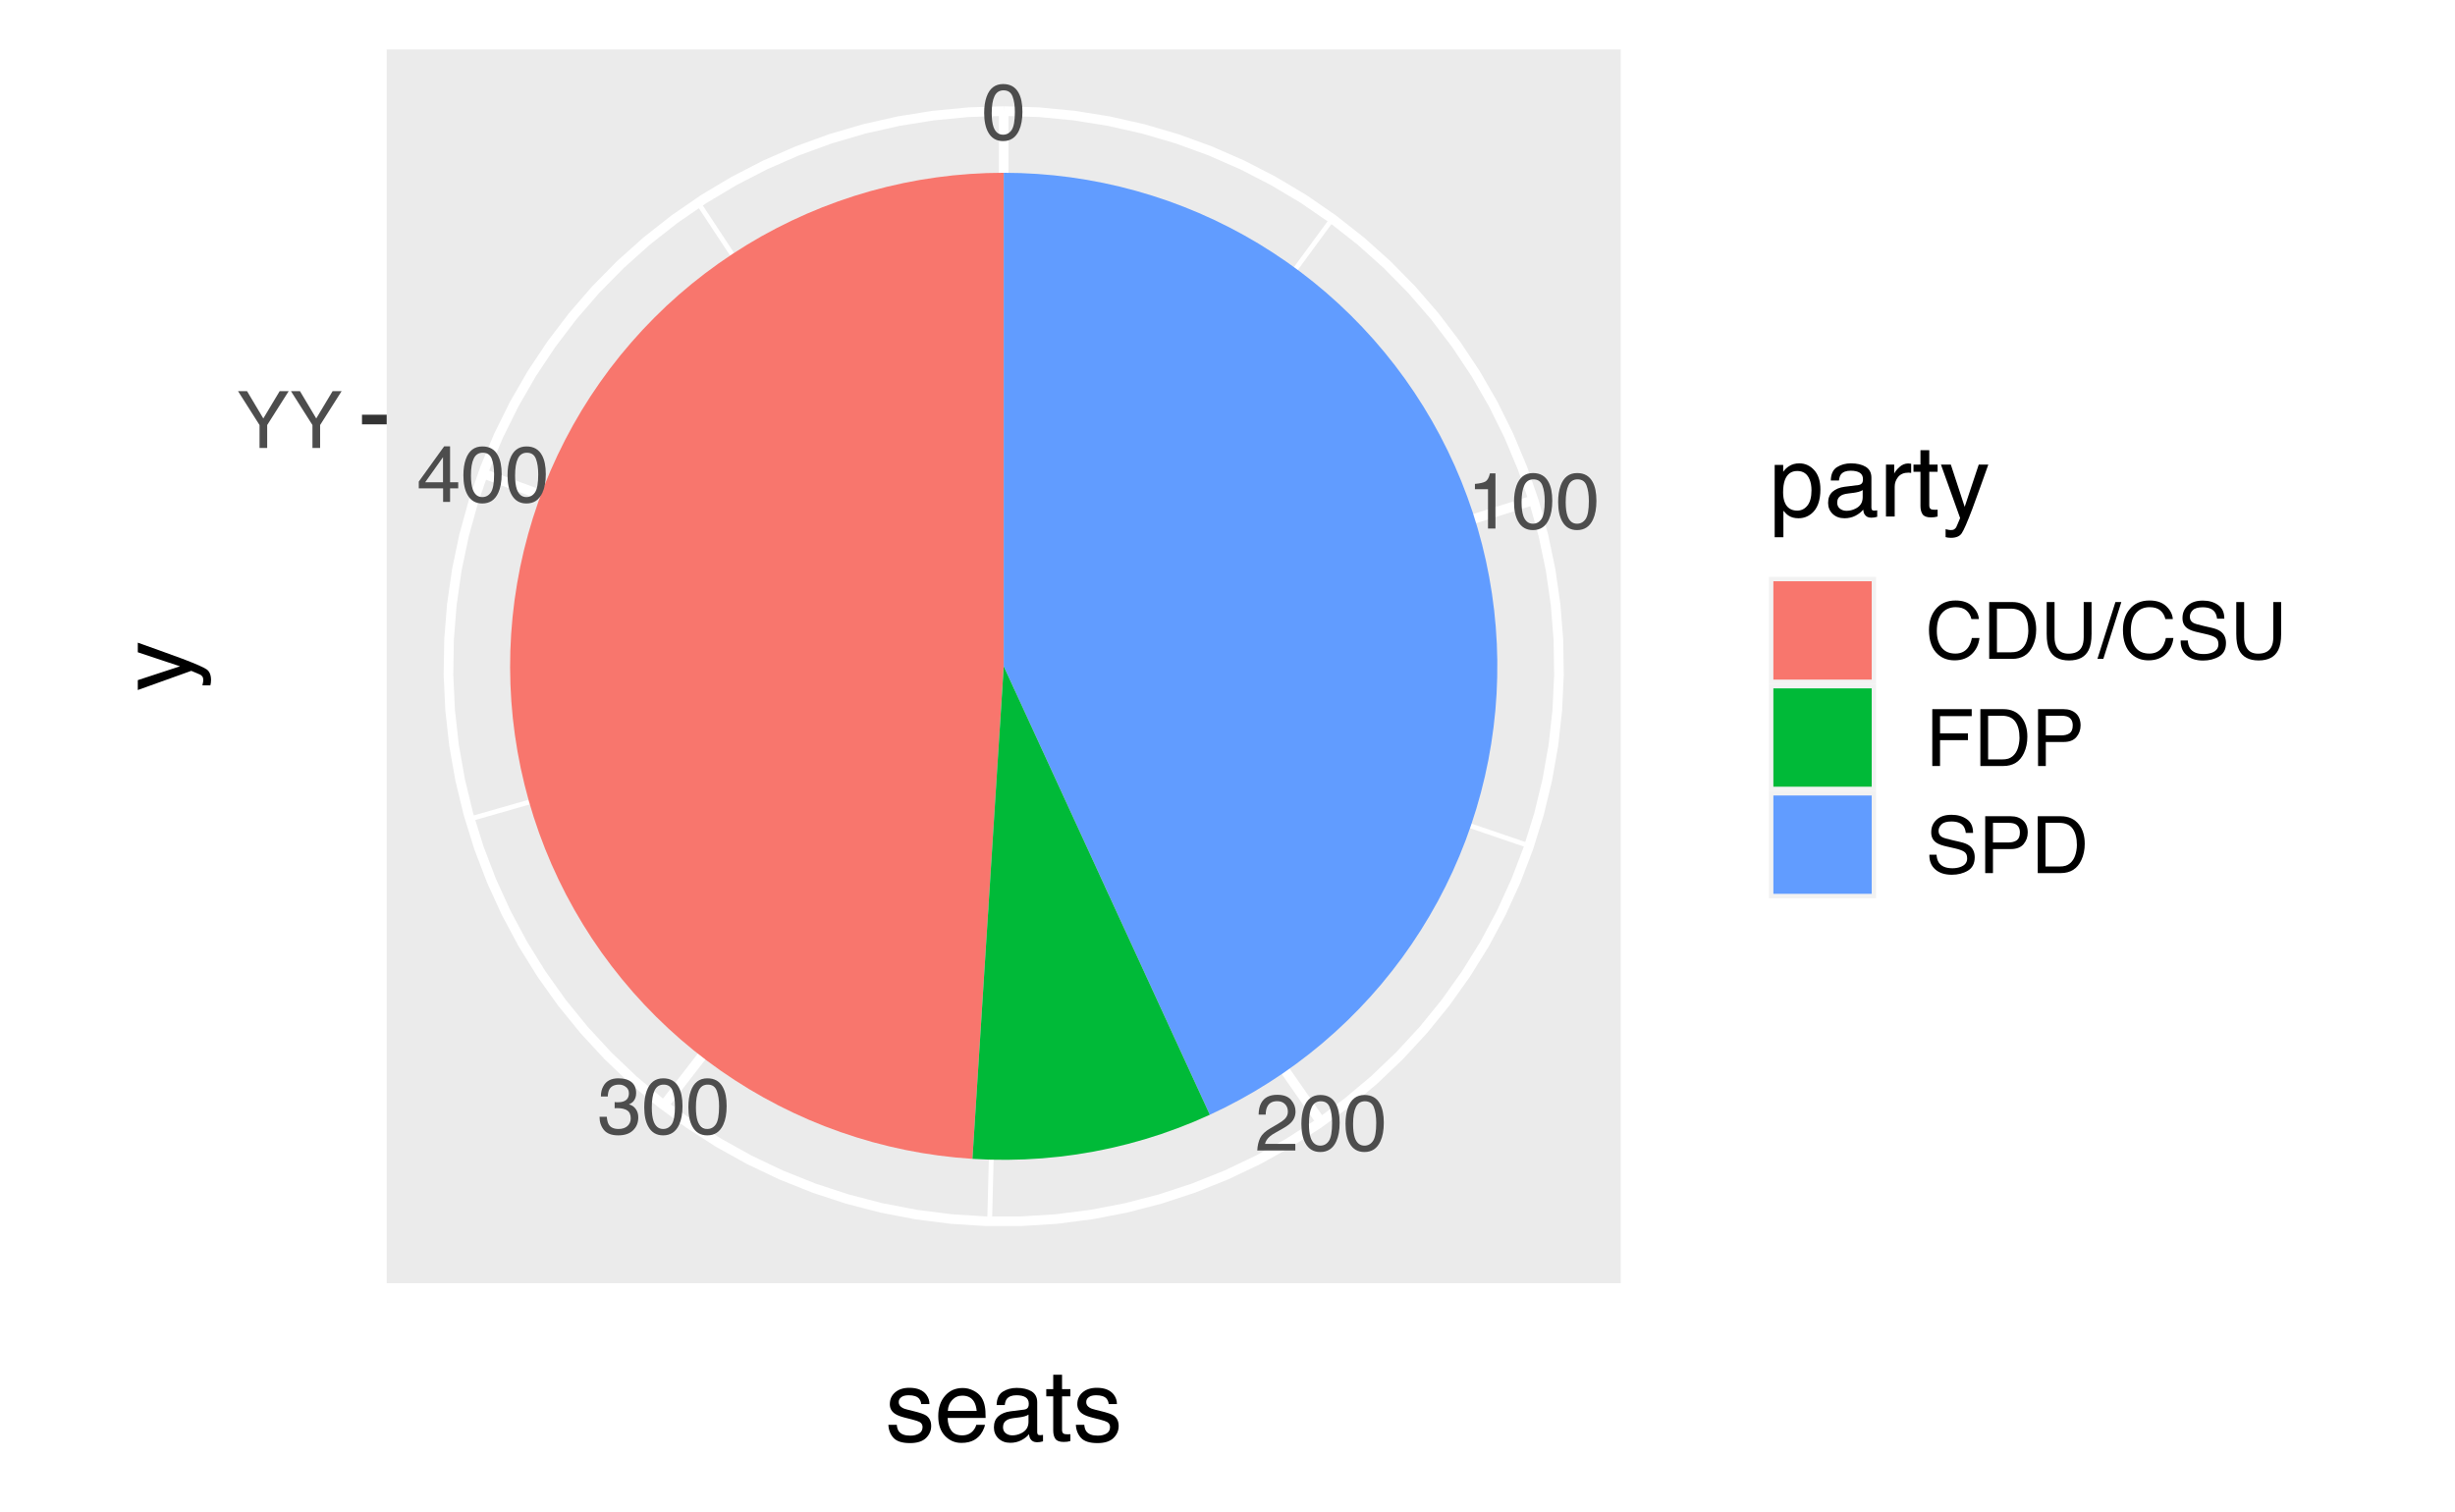<?xml version="1.0" encoding="UTF-8"?>
<svg xmlns="http://www.w3.org/2000/svg" xmlns:xlink="http://www.w3.org/1999/xlink" width="396pt" height="244pt" viewBox="0 0 396 244" version="1.1">
<defs>
<g>
<symbol overflow="visible" id="glyph0-0">
<path style="stroke:none;" d="M 0.406 0 L 0.406 -9.172 L 7.703 -9.172 L 7.703 0 Z M 6.547 -1.156 L 6.547 -8.031 L 1.562 -8.031 L 1.562 -1.156 Z M 6.547 -1.156 "/>
</symbol>
<symbol overflow="visible" id="glyph0-1">
<path style="stroke:none;" d="M 3.469 -8.953 C 4.625 -8.953 5.457 -8.473 5.969 -7.516 C 6.375 -6.773 6.578 -5.766 6.578 -4.484 C 6.578 -3.266 6.395 -2.258 6.031 -1.469 C 5.508 -0.32 4.648 0.25 3.453 0.25 C 2.379 0.25 1.582 -0.219 1.062 -1.156 C 0.625 -1.938 0.406 -2.984 0.406 -4.297 C 0.406 -5.305 0.535 -6.176 0.797 -6.906 C 1.285 -8.27 2.176 -8.953 3.469 -8.953 Z M 3.453 -0.781 C 4.035 -0.781 4.5 -1.035 4.844 -1.547 C 5.188 -2.066 5.359 -3.031 5.359 -4.438 C 5.359 -5.457 5.234 -6.297 4.984 -6.953 C 4.734 -7.609 4.25 -7.938 3.531 -7.938 C 2.863 -7.938 2.379 -7.625 2.078 -7 C 1.773 -6.375 1.625 -5.457 1.625 -4.25 C 1.625 -3.332 1.719 -2.598 1.906 -2.047 C 2.207 -1.203 2.723 -0.781 3.453 -0.781 Z M 3.453 -0.781 "/>
</symbol>
<symbol overflow="visible" id="glyph0-2">
<path style="stroke:none;" d="M 1.219 -6.344 L 1.219 -7.203 C 2.031 -7.273 2.598 -7.406 2.922 -7.594 C 3.242 -7.781 3.484 -8.219 3.641 -8.906 L 4.531 -8.906 L 4.531 0 L 3.328 0 L 3.328 -6.344 Z M 1.219 -6.344 "/>
</symbol>
<symbol overflow="visible" id="glyph0-3">
<path style="stroke:none;" d="M 0.406 0 C 0.445 -0.77 0.602 -1.441 0.875 -2.016 C 1.156 -2.586 1.695 -3.102 2.5 -3.562 L 3.703 -4.266 C 4.234 -4.578 4.609 -4.844 4.828 -5.062 C 5.172 -5.406 5.344 -5.801 5.344 -6.25 C 5.344 -6.77 5.188 -7.18 4.875 -7.484 C 4.562 -7.797 4.145 -7.953 3.625 -7.953 C 2.852 -7.953 2.32 -7.66 2.031 -7.078 C 1.863 -6.766 1.773 -6.332 1.766 -5.781 L 0.625 -5.781 C 0.633 -6.551 0.773 -7.18 1.047 -7.672 C 1.535 -8.547 2.395 -8.984 3.625 -8.984 C 4.656 -8.984 5.406 -8.703 5.875 -8.141 C 6.344 -7.586 6.578 -6.973 6.578 -6.297 C 6.578 -5.578 6.328 -4.969 5.828 -4.469 C 5.535 -4.164 5.016 -3.805 4.266 -3.391 L 3.406 -2.906 C 3 -2.688 2.676 -2.473 2.438 -2.266 C 2.02 -1.898 1.758 -1.5 1.656 -1.062 L 6.547 -1.062 L 6.547 0 Z M 0.406 0 "/>
</symbol>
<symbol overflow="visible" id="glyph0-4">
<path style="stroke:none;" d="M 3.328 0.25 C 2.266 0.25 1.492 -0.039 1.016 -0.625 C 0.547 -1.207 0.312 -1.914 0.312 -2.75 L 1.484 -2.75 C 1.535 -2.164 1.645 -1.742 1.812 -1.484 C 2.102 -1.016 2.629 -0.781 3.391 -0.781 C 3.984 -0.781 4.457 -0.938 4.812 -1.25 C 5.164 -1.57 5.344 -1.984 5.344 -2.484 C 5.344 -3.098 5.156 -3.523 4.781 -3.766 C 4.406 -4.016 3.883 -4.141 3.219 -4.141 C 3.133 -4.141 3.055 -4.141 2.984 -4.141 C 2.91 -4.141 2.832 -4.133 2.75 -4.125 L 2.75 -5.125 C 2.863 -5.113 2.957 -5.102 3.031 -5.094 C 3.113 -5.094 3.203 -5.094 3.297 -5.094 C 3.723 -5.094 4.07 -5.16 4.344 -5.297 C 4.812 -5.523 5.047 -5.941 5.047 -6.547 C 5.047 -6.984 4.883 -7.32 4.562 -7.562 C 4.25 -7.812 3.883 -7.938 3.469 -7.938 C 2.719 -7.938 2.195 -7.688 1.906 -7.188 C 1.75 -6.906 1.66 -6.516 1.641 -6.016 L 0.531 -6.016 C 0.531 -6.68 0.664 -7.242 0.938 -7.703 C 1.395 -8.535 2.195 -8.953 3.344 -8.953 C 4.258 -8.953 4.969 -8.75 5.469 -8.344 C 5.969 -7.938 6.219 -7.348 6.219 -6.578 C 6.219 -6.035 6.07 -5.594 5.781 -5.25 C 5.594 -5.039 5.352 -4.875 5.062 -4.75 C 5.531 -4.625 5.895 -4.375 6.156 -4 C 6.426 -3.633 6.562 -3.188 6.562 -2.656 C 6.562 -1.801 6.281 -1.102 5.719 -0.562 C 5.156 -0.02 4.359 0.25 3.328 0.25 Z M 3.328 0.25 "/>
</symbol>
<symbol overflow="visible" id="glyph0-5">
<path style="stroke:none;" d="M 4.234 -3.172 L 4.234 -7.219 L 1.359 -3.172 Z M 4.25 0 L 4.25 -2.188 L 0.328 -2.188 L 0.328 -3.281 L 4.422 -8.969 L 5.375 -8.969 L 5.375 -3.172 L 6.688 -3.172 L 6.688 -2.188 L 5.375 -2.188 L 5.375 0 Z M 4.25 0 "/>
</symbol>
<symbol overflow="visible" id="glyph0-6">
<path style="stroke:none;" d="M 0.266 -9.172 L 1.719 -9.172 L 4.344 -4.766 L 6.984 -9.172 L 8.438 -9.172 L 4.969 -3.703 L 4.969 0 L 3.734 0 L 3.734 -3.703 Z M 4.375 -9.172 Z M 4.375 -9.172 "/>
</symbol>
<symbol overflow="visible" id="glyph0-7">
<path style="stroke:none;" d="M 4.844 -9.422 C 6 -9.422 6.898 -9.113 7.547 -8.5 C 8.191 -7.895 8.547 -7.203 8.609 -6.422 L 7.406 -6.422 C 7.27 -7.016 6.992 -7.484 6.578 -7.828 C 6.172 -8.172 5.598 -8.344 4.859 -8.344 C 3.953 -8.344 3.219 -8.023 2.656 -7.391 C 2.102 -6.754 1.828 -5.781 1.828 -4.469 C 1.828 -3.395 2.078 -2.523 2.578 -1.859 C 3.086 -1.191 3.836 -0.859 4.828 -0.859 C 5.742 -0.859 6.441 -1.207 6.922 -1.906 C 7.172 -2.281 7.359 -2.77 7.484 -3.375 L 8.703 -3.375 C 8.598 -2.406 8.238 -1.594 7.625 -0.938 C 6.895 -0.156 5.914 0.234 4.688 0.234 C 3.613 0.234 2.719 -0.086 2 -0.734 C 1.039 -1.586 0.562 -2.906 0.562 -4.688 C 0.562 -6.039 0.922 -7.148 1.641 -8.016 C 2.41 -8.953 3.477 -9.422 4.844 -9.422 Z M 4.594 -9.422 Z M 4.594 -9.422 "/>
</symbol>
<symbol overflow="visible" id="glyph0-8">
<path style="stroke:none;" d="M 4.5 -1.062 C 4.914 -1.062 5.258 -1.102 5.531 -1.188 C 6.02 -1.352 6.414 -1.664 6.719 -2.125 C 6.969 -2.5 7.145 -2.977 7.25 -3.562 C 7.312 -3.906 7.344 -4.223 7.344 -4.516 C 7.344 -5.648 7.117 -6.531 6.672 -7.156 C 6.223 -7.789 5.492 -8.109 4.484 -8.109 L 2.281 -8.109 L 2.281 -1.062 Z M 1.031 -9.172 L 4.75 -9.172 C 6.008 -9.172 6.988 -8.723 7.688 -7.828 C 8.301 -7.023 8.609 -5.992 8.609 -4.734 C 8.609 -3.754 8.426 -2.875 8.062 -2.094 C 7.414 -0.695 6.305 0 4.734 0 L 1.031 0 Z M 1.031 -9.172 "/>
</symbol>
<symbol overflow="visible" id="glyph0-9">
<path style="stroke:none;" d="M 2.328 -9.172 L 2.328 -3.5 C 2.328 -2.832 2.453 -2.281 2.703 -1.844 C 3.066 -1.176 3.691 -0.844 4.578 -0.844 C 5.629 -0.844 6.344 -1.203 6.719 -1.922 C 6.926 -2.316 7.031 -2.844 7.031 -3.5 L 7.031 -9.172 L 8.297 -9.172 L 8.297 -4.031 C 8.297 -2.895 8.141 -2.023 7.828 -1.422 C 7.273 -0.305 6.223 0.25 4.672 0.25 C 3.117 0.25 2.066 -0.305 1.516 -1.422 C 1.211 -2.023 1.062 -2.895 1.062 -4.031 L 1.062 -9.172 Z M 4.688 -9.172 Z M 4.688 -9.172 "/>
</symbol>
<symbol overflow="visible" id="glyph0-10">
<path style="stroke:none;" d="M 2.906 -9.172 L 3.859 -9.172 L 0.953 0 L 0 0 Z M 2.906 -9.172 "/>
</symbol>
<symbol overflow="visible" id="glyph0-11">
<path style="stroke:none;" d="M 1.781 -2.969 C 1.812 -2.445 1.938 -2.02 2.156 -1.688 C 2.57 -1.082 3.301 -0.781 4.344 -0.781 C 4.801 -0.781 5.223 -0.848 5.609 -0.984 C 6.348 -1.242 6.719 -1.707 6.719 -2.375 C 6.719 -2.875 6.562 -3.227 6.25 -3.438 C 5.938 -3.645 5.441 -3.828 4.766 -3.984 L 3.531 -4.266 C 2.719 -4.441 2.141 -4.645 1.797 -4.875 C 1.211 -5.25 0.922 -5.816 0.922 -6.578 C 0.922 -7.41 1.207 -8.086 1.781 -8.609 C 2.352 -9.141 3.16 -9.406 4.203 -9.406 C 5.172 -9.406 5.988 -9.172 6.656 -8.703 C 7.332 -8.242 7.672 -7.504 7.672 -6.484 L 6.5 -6.484 C 6.438 -6.973 6.301 -7.348 6.094 -7.609 C 5.719 -8.086 5.078 -8.328 4.172 -8.328 C 3.43 -8.328 2.898 -8.172 2.578 -7.859 C 2.266 -7.555 2.109 -7.203 2.109 -6.797 C 2.109 -6.348 2.297 -6.02 2.672 -5.812 C 2.91 -5.676 3.469 -5.508 4.344 -5.312 L 5.625 -5.016 C 6.238 -4.879 6.719 -4.688 7.062 -4.438 C 7.645 -4.008 7.938 -3.383 7.938 -2.562 C 7.938 -1.551 7.566 -0.828 6.828 -0.391 C 6.086 0.047 5.227 0.266 4.25 0.266 C 3.102 0.266 2.207 -0.023 1.562 -0.609 C 0.914 -1.18 0.602 -1.969 0.625 -2.969 Z M 4.297 -9.422 Z M 4.297 -9.422 "/>
</symbol>
<symbol overflow="visible" id="glyph0-12">
<path style="stroke:none;" d="M 1.094 -9.172 L 7.453 -9.172 L 7.453 -8.047 L 2.344 -8.047 L 2.344 -5.266 L 6.844 -5.266 L 6.844 -4.172 L 2.344 -4.172 L 2.344 0 L 1.094 0 Z M 1.094 -9.172 "/>
</symbol>
<symbol overflow="visible" id="glyph0-13">
<path style="stroke:none;" d="M 1.094 -9.172 L 5.219 -9.172 C 6.039 -9.172 6.703 -8.941 7.203 -8.484 C 7.703 -8.023 7.953 -7.379 7.953 -6.547 C 7.953 -5.828 7.727 -5.203 7.281 -4.672 C 6.832 -4.141 6.145 -3.875 5.219 -3.875 L 2.344 -3.875 L 2.344 0 L 1.094 0 Z M 6.688 -6.547 C 6.688 -7.211 6.438 -7.672 5.938 -7.922 C 5.664 -8.047 5.289 -8.109 4.812 -8.109 L 2.344 -8.109 L 2.344 -4.938 L 4.812 -4.938 C 5.375 -4.938 5.828 -5.051 6.172 -5.281 C 6.516 -5.52 6.688 -5.941 6.688 -6.547 Z M 6.688 -6.547 "/>
</symbol>
<symbol overflow="visible" id="glyph1-0">
<path style="stroke:none;" d="M 0.516 0 L 0.516 -11.484 L 9.625 -11.484 L 9.625 0 Z M 8.188 -1.438 L 8.188 -10.047 L 1.953 -10.047 L 1.953 -1.438 Z M 8.188 -1.438 "/>
</symbol>
<symbol overflow="visible" id="glyph1-1">
<path style="stroke:none;" d="M 1.875 -2.625 C 1.914 -2.156 2.031 -1.797 2.219 -1.547 C 2.57 -1.098 3.188 -0.875 4.062 -0.875 C 4.582 -0.875 5.039 -0.984 5.438 -1.203 C 5.832 -1.43 6.031 -1.785 6.031 -2.266 C 6.031 -2.617 5.875 -2.891 5.562 -3.078 C 5.352 -3.191 4.953 -3.328 4.359 -3.484 L 3.234 -3.766 C 2.523 -3.941 2 -4.141 1.656 -4.359 C 1.051 -4.734 0.75 -5.258 0.75 -5.938 C 0.75 -6.727 1.035 -7.367 1.609 -7.859 C 2.18 -8.348 2.945 -8.594 3.906 -8.594 C 5.164 -8.594 6.078 -8.223 6.641 -7.484 C 6.984 -7.016 7.148 -6.508 7.141 -5.969 L 5.812 -5.969 C 5.789 -6.281 5.68 -6.566 5.484 -6.828 C 5.16 -7.203 4.598 -7.391 3.797 -7.391 C 3.266 -7.391 2.863 -7.285 2.594 -7.078 C 2.32 -6.879 2.188 -6.613 2.188 -6.281 C 2.188 -5.914 2.363 -5.625 2.719 -5.406 C 2.926 -5.27 3.234 -5.156 3.641 -5.062 L 4.578 -4.828 C 5.586 -4.586 6.266 -4.352 6.609 -4.125 C 7.148 -3.758 7.422 -3.191 7.422 -2.422 C 7.422 -1.68 7.141 -1.035 6.578 -0.484 C 6.016 0.055 5.156 0.328 4 0.328 C 2.75 0.328 1.863 0.047 1.344 -0.516 C 0.832 -1.086 0.555 -1.789 0.516 -2.625 Z M 3.953 -8.578 Z M 3.953 -8.578 "/>
</symbol>
<symbol overflow="visible" id="glyph1-2">
<path style="stroke:none;" d="M 4.516 -8.562 C 5.109 -8.562 5.68 -8.422 6.234 -8.141 C 6.797 -7.859 7.223 -7.5 7.516 -7.062 C 7.797 -6.633 7.984 -6.141 8.078 -5.578 C 8.16 -5.191 8.203 -4.578 8.203 -3.734 L 2.078 -3.734 C 2.098 -2.891 2.297 -2.207 2.672 -1.688 C 3.047 -1.176 3.629 -0.922 4.422 -0.922 C 5.148 -0.922 5.734 -1.164 6.172 -1.656 C 6.422 -1.938 6.598 -2.258 6.703 -2.625 L 8.094 -2.625 C 8.051 -2.32 7.926 -1.977 7.719 -1.594 C 7.52 -1.219 7.289 -0.91 7.031 -0.672 C 6.602 -0.254 6.078 0.023 5.453 0.172 C 5.109 0.254 4.723 0.297 4.297 0.297 C 3.254 0.297 2.367 -0.082 1.641 -0.844 C 0.922 -1.602 0.562 -2.664 0.562 -4.031 C 0.562 -5.375 0.926 -6.461 1.656 -7.297 C 2.383 -8.141 3.336 -8.562 4.516 -8.562 Z M 6.766 -4.859 C 6.703 -5.461 6.566 -5.945 6.359 -6.312 C 5.973 -6.988 5.332 -7.328 4.438 -7.328 C 3.789 -7.328 3.25 -7.094 2.812 -6.625 C 2.375 -6.164 2.141 -5.578 2.109 -4.859 Z M 4.391 -8.578 Z M 4.391 -8.578 "/>
</symbol>
<symbol overflow="visible" id="glyph1-3">
<path style="stroke:none;" d="M 2.109 -2.234 C 2.109 -1.828 2.254 -1.504 2.547 -1.266 C 2.848 -1.035 3.203 -0.922 3.609 -0.922 C 4.109 -0.922 4.586 -1.035 5.047 -1.266 C 5.828 -1.641 6.219 -2.258 6.219 -3.125 L 6.219 -4.266 C 6.051 -4.148 5.832 -4.055 5.562 -3.984 C 5.289 -3.91 5.023 -3.859 4.766 -3.828 L 3.906 -3.719 C 3.395 -3.656 3.016 -3.551 2.766 -3.406 C 2.328 -3.156 2.109 -2.766 2.109 -2.234 Z M 5.516 -5.078 C 5.836 -5.117 6.055 -5.254 6.172 -5.484 C 6.234 -5.609 6.266 -5.785 6.266 -6.016 C 6.266 -6.492 6.094 -6.844 5.75 -7.062 C 5.406 -7.281 4.914 -7.391 4.281 -7.391 C 3.551 -7.391 3.031 -7.191 2.719 -6.797 C 2.551 -6.578 2.441 -6.25 2.391 -5.812 L 1.078 -5.812 C 1.098 -6.844 1.43 -7.562 2.078 -7.969 C 2.723 -8.375 3.469 -8.578 4.312 -8.578 C 5.301 -8.578 6.102 -8.391 6.719 -8.016 C 7.32 -7.641 7.625 -7.055 7.625 -6.266 L 7.625 -1.438 C 7.625 -1.289 7.656 -1.172 7.719 -1.078 C 7.781 -0.992 7.906 -0.953 8.094 -0.953 C 8.156 -0.953 8.223 -0.957 8.297 -0.969 C 8.379 -0.977 8.469 -0.988 8.562 -1 L 8.562 0.047 C 8.344 0.109 8.176 0.145 8.062 0.156 C 7.945 0.176 7.789 0.188 7.594 0.188 C 7.102 0.188 6.75 0.008 6.531 -0.344 C 6.414 -0.52 6.336 -0.773 6.297 -1.109 C 6.004 -0.734 5.586 -0.406 5.047 -0.125 C 4.516 0.145 3.926 0.281 3.281 0.281 C 2.508 0.281 1.875 0.047 1.375 -0.422 C 0.883 -0.898 0.641 -1.492 0.641 -2.203 C 0.641 -2.973 0.879 -3.57 1.359 -4 C 1.848 -4.426 2.488 -4.691 3.281 -4.797 Z M 4.359 -8.578 Z M 4.359 -8.578 "/>
</symbol>
<symbol overflow="visible" id="glyph1-4">
<path style="stroke:none;" d="M 1.312 -10.703 L 2.734 -10.703 L 2.734 -8.375 L 4.078 -8.375 L 4.078 -7.219 L 2.734 -7.219 L 2.734 -1.766 C 2.734 -1.473 2.832 -1.273 3.031 -1.172 C 3.145 -1.117 3.328 -1.094 3.578 -1.094 C 3.648 -1.094 3.723 -1.094 3.797 -1.094 C 3.879 -1.094 3.973 -1.098 4.078 -1.109 L 4.078 0 C 3.91 0.051 3.738 0.086 3.562 0.109 C 3.395 0.129 3.207 0.141 3 0.141 C 2.344 0.141 1.895 -0.023 1.656 -0.359 C 1.426 -0.703 1.312 -1.145 1.312 -1.688 L 1.312 -7.219 L 0.188 -7.219 L 0.188 -8.375 L 1.312 -8.375 Z M 1.312 -10.703 "/>
</symbol>
<symbol overflow="visible" id="glyph1-5">
<path style="stroke:none;" d="M 4.562 -0.953 C 5.219 -0.953 5.766 -1.223 6.203 -1.766 C 6.641 -2.316 6.859 -3.141 6.859 -4.234 C 6.859 -4.898 6.758 -5.473 6.562 -5.953 C 6.195 -6.879 5.531 -7.344 4.562 -7.344 C 3.594 -7.344 2.926 -6.852 2.562 -5.875 C 2.375 -5.352 2.281 -4.691 2.281 -3.891 C 2.281 -3.242 2.375 -2.695 2.562 -2.25 C 2.926 -1.383 3.594 -0.953 4.562 -0.953 Z M 0.922 -8.328 L 2.297 -8.328 L 2.297 -7.219 C 2.578 -7.602 2.883 -7.898 3.219 -8.109 C 3.688 -8.422 4.242 -8.578 4.891 -8.578 C 5.836 -8.578 6.641 -8.211 7.297 -7.484 C 7.961 -6.754 8.297 -5.719 8.297 -4.375 C 8.297 -2.551 7.816 -1.25 6.859 -0.469 C 6.254 0.031 5.551 0.281 4.75 0.281 C 4.125 0.281 3.598 0.141 3.172 -0.141 C 2.922 -0.297 2.641 -0.562 2.328 -0.938 L 2.328 3.344 L 0.922 3.344 Z M 0.922 -8.328 "/>
</symbol>
<symbol overflow="visible" id="glyph1-6">
<path style="stroke:none;" d="M 1.078 -8.375 L 2.406 -8.375 L 2.406 -6.922 C 2.52 -7.203 2.789 -7.547 3.219 -7.953 C 3.645 -8.359 4.133 -8.562 4.688 -8.562 C 4.719 -8.562 4.766 -8.555 4.828 -8.547 C 4.891 -8.547 4.992 -8.535 5.141 -8.516 L 5.141 -7.031 C 5.055 -7.051 4.977 -7.062 4.906 -7.062 C 4.844 -7.07 4.77 -7.078 4.688 -7.078 C 3.977 -7.078 3.43 -6.848 3.047 -6.391 C 2.672 -5.93 2.484 -5.406 2.484 -4.812 L 2.484 0 L 1.078 0 Z M 1.078 -8.375 "/>
</symbol>
<symbol overflow="visible" id="glyph1-7">
<path style="stroke:none;" d="M 6.266 -8.375 L 7.812 -8.375 C 7.613 -7.832 7.176 -6.609 6.5 -4.703 C 5.988 -3.266 5.562 -2.094 5.219 -1.188 C 4.406 0.957 3.832 2.266 3.5 2.734 C 3.164 3.203 2.594 3.438 1.781 3.438 C 1.582 3.438 1.426 3.426 1.312 3.406 C 1.207 3.395 1.078 3.367 0.922 3.328 L 0.922 2.047 C 1.172 2.109 1.348 2.145 1.453 2.156 C 1.566 2.176 1.664 2.188 1.75 2.188 C 2.008 2.188 2.195 2.145 2.312 2.062 C 2.438 1.977 2.539 1.875 2.625 1.75 C 2.656 1.707 2.75 1.492 2.906 1.109 C 3.07 0.723 3.191 0.438 3.266 0.25 L 0.172 -8.375 L 1.766 -8.375 L 4 -1.562 Z M 4 -8.578 Z M 4 -8.578 "/>
</symbol>
<symbol overflow="visible" id="glyph2-0">
<path style="stroke:none;" d="M 0 -0.516 L -11.484 -0.516 L -11.484 -9.625 L 0 -9.625 Z M -1.438 -8.188 L -10.047 -8.188 L -10.047 -1.953 L -1.438 -1.953 Z M -1.438 -8.188 "/>
</symbol>
<symbol overflow="visible" id="glyph2-1">
<path style="stroke:none;" d="M -8.375 -6.266 L -8.375 -7.812 C -7.832 -7.613 -6.609 -7.176 -4.703 -6.5 C -3.266 -5.988 -2.094 -5.562 -1.188 -5.219 C 0.957 -4.406 2.266 -3.832 2.734 -3.5 C 3.203 -3.164 3.438 -2.594 3.438 -1.781 C 3.438 -1.582 3.426 -1.426 3.406 -1.312 C 3.395 -1.207 3.367 -1.078 3.328 -0.922 L 2.047 -0.922 C 2.109 -1.172 2.145 -1.348 2.156 -1.453 C 2.176 -1.566 2.188 -1.664 2.188 -1.75 C 2.188 -2.008 2.145 -2.195 2.062 -2.312 C 1.977 -2.438 1.875 -2.539 1.75 -2.625 C 1.707 -2.656 1.492 -2.75 1.109 -2.906 C 0.723 -3.07 0.438 -3.191 0.25 -3.266 L -8.375 -0.172 L -8.375 -1.766 L -1.562 -4 Z M -8.578 -4 Z M -8.578 -4 "/>
</symbol>
</g>
<clipPath id="clip1">
  <path d="M 11.156 0 L 384.844 0 L 384.844 244 L 11.156 244 Z M 11.156 0 "/>
</clipPath>
<clipPath id="clip2">
  <path d="M 62.375 7.969 L 261.43 7.969 L 261.43 207.023 L 62.375 207.023 Z M 62.375 7.969 "/>
</clipPath>
</defs>
<g id="surface84">
<rect x="0" y="0" width="396" height="244" style="fill:rgb(100%,100%,100%);fill-opacity:1;stroke:none;"/>
<g clip-path="url(#clip1)" clip-rule="nonzero">
<path style="fill-rule:nonzero;fill:rgb(100%,100%,100%);fill-opacity:1;stroke-width:1.552;stroke-linecap:round;stroke-linejoin:round;stroke:rgb(100%,100%,100%);stroke-opacity:1;stroke-miterlimit:10;" d="M 11.156 244 L 384.844 244 L 384.844 0 L 11.156 0 Z M 11.156 244 "/>
</g>
<g clip-path="url(#clip2)" clip-rule="nonzero">
<path style=" stroke:none;fill-rule:nonzero;fill:rgb(92.157%,92.157%,92.157%);fill-opacity:1;" d="M 62.375 207.023 L 261.43 207.023 L 261.43 7.969 L 62.375 7.969 Z M 62.375 207.023 "/>
</g>
<path style="fill:none;stroke-width:1.552;stroke-linecap:butt;stroke-linejoin:round;stroke:rgb(100%,100%,100%);stroke-opacity:1;stroke-miterlimit:10;" d="M 161.902 107.496 L 161.902 17.922 "/>
<path style="fill:none;stroke-width:1.552;stroke-linecap:butt;stroke-linejoin:round;stroke:rgb(100%,100%,100%);stroke-opacity:1;stroke-miterlimit:10;" d="M 161.902 107.496 L 247.371 80.684 "/>
<path style="fill:none;stroke-width:1.552;stroke-linecap:butt;stroke-linejoin:round;stroke:rgb(100%,100%,100%);stroke-opacity:1;stroke-miterlimit:10;" d="M 161.902 107.496 L 213.074 181.016 "/>
<path style="fill:none;stroke-width:1.552;stroke-linecap:butt;stroke-linejoin:round;stroke:rgb(100%,100%,100%);stroke-opacity:1;stroke-miterlimit:10;" d="M 161.902 107.496 L 107.074 178.332 "/>
<path style="fill:none;stroke-width:1.552;stroke-linecap:butt;stroke-linejoin:round;stroke:rgb(100%,100%,100%);stroke-opacity:1;stroke-miterlimit:10;" d="M 161.902 107.496 L 77.902 76.387 "/>
<path style="fill:none;stroke-width:0.776;stroke-linecap:butt;stroke-linejoin:round;stroke:rgb(100%,100%,100%);stroke-opacity:1;stroke-miterlimit:10;" d="M 161.902 107.496 L 161.902 17.922 "/>
<path style="fill:none;stroke-width:0.776;stroke-linecap:butt;stroke-linejoin:round;stroke:rgb(100%,100%,100%);stroke-opacity:1;stroke-miterlimit:10;" d="M 161.902 107.496 L 214.922 35.297 "/>
<path style="fill:none;stroke-width:0.776;stroke-linecap:butt;stroke-linejoin:round;stroke:rgb(100%,100%,100%);stroke-opacity:1;stroke-miterlimit:10;" d="M 161.902 107.496 L 247.371 80.684 "/>
<path style="fill:none;stroke-width:0.776;stroke-linecap:butt;stroke-linejoin:round;stroke:rgb(100%,100%,100%);stroke-opacity:1;stroke-miterlimit:10;" d="M 161.902 107.496 L 246.664 136.469 "/>
<path style="fill:none;stroke-width:0.776;stroke-linecap:butt;stroke-linejoin:round;stroke:rgb(100%,100%,100%);stroke-opacity:1;stroke-miterlimit:10;" d="M 161.902 107.496 L 213.074 181.016 "/>
<path style="fill:none;stroke-width:0.776;stroke-linecap:butt;stroke-linejoin:round;stroke:rgb(100%,100%,100%);stroke-opacity:1;stroke-miterlimit:10;" d="M 161.902 107.496 L 159.633 197.043 "/>
<path style="fill:none;stroke-width:0.776;stroke-linecap:butt;stroke-linejoin:round;stroke:rgb(100%,100%,100%);stroke-opacity:1;stroke-miterlimit:10;" d="M 161.902 107.496 L 107.074 178.332 "/>
<path style="fill:none;stroke-width:0.776;stroke-linecap:butt;stroke-linejoin:round;stroke:rgb(100%,100%,100%);stroke-opacity:1;stroke-miterlimit:10;" d="M 161.902 107.496 L 75.785 132.141 "/>
<path style="fill:none;stroke-width:0.776;stroke-linecap:butt;stroke-linejoin:round;stroke:rgb(100%,100%,100%);stroke-opacity:1;stroke-miterlimit:10;" d="M 161.902 107.496 L 77.902 76.387 "/>
<path style="fill:none;stroke-width:0.776;stroke-linecap:butt;stroke-linejoin:round;stroke:rgb(100%,100%,100%);stroke-opacity:1;stroke-miterlimit:10;" d="M 161.902 107.496 L 112.609 32.707 "/>
<path style="fill:none;stroke-width:1.552;stroke-linecap:butt;stroke-linejoin:round;stroke:rgb(100%,100%,100%);stroke-opacity:1;stroke-miterlimit:10;" d="M 161.902 67.688 L 164.43 67.766 L 166.941 68.008 L 169.438 68.406 L 171.902 68.961 L 174.324 69.676 L 176.699 70.539 L 179.012 71.551 L 181.258 72.707 L 183.426 74.008 L 185.508 75.438 L 187.492 77 L 189.375 78.684 L 191.148 80.484 L 192.801 82.395 L 194.332 84.406 L 195.73 86.508 L 196.996 88.695 L 198.117 90.961 L 199.094 93.289 L 199.918 95.676 L 200.59 98.113 L 201.109 100.586 L 201.469 103.086 L 201.668 105.602 L 201.707 108.129 L 201.59 110.652 L 201.309 113.164 L 200.871 115.652 L 200.273 118.105 L 199.523 120.52 L 198.621 122.879 L 197.574 125.176 L 196.379 127.402 L 195.047 129.551 L 193.582 131.605 L 191.988 133.566 L 190.277 135.426 L 188.449 137.168 L 186.512 138.789 L 184.477 140.289 L 182.352 141.656 L 180.145 142.883 L 177.863 143.969 L 175.52 144.906 L 173.117 145.695 L 170.672 146.332 L 168.191 146.809 L 165.688 147.129 L 163.164 147.289 L 160.641 147.289 L 158.117 147.129 L 155.613 146.809 L 153.133 146.332 L 150.688 145.695 L 148.285 144.906 L 145.941 143.969 L 143.66 142.883 L 141.453 141.656 L 139.328 140.289 L 137.293 138.789 L 135.359 137.168 L 133.531 135.426 L 131.816 133.566 L 130.223 131.605 L 128.758 129.551 L 127.426 127.402 L 126.234 125.176 L 125.184 122.879 L 124.281 120.52 L 123.531 118.105 L 122.938 115.652 L 122.496 113.164 L 122.219 110.652 L 122.098 108.129 L 122.137 105.602 L 122.336 103.086 L 122.695 100.586 L 123.215 98.113 L 123.887 95.676 L 124.715 93.289 L 125.691 90.961 L 126.812 88.695 L 128.074 86.508 L 129.473 84.406 L 131.004 82.395 L 132.656 80.484 L 134.43 78.684 L 136.312 77 L 138.297 75.438 L 140.379 74.008 L 142.547 72.707 L 144.793 71.551 L 147.105 70.539 L 149.48 69.676 L 151.906 68.961 L 154.367 68.406 L 156.863 68.008 L 159.379 67.766 L 161.902 67.688 "/>
<path style="fill:none;stroke-width:1.552;stroke-linecap:butt;stroke-linejoin:round;stroke:rgb(100%,100%,100%);stroke-opacity:1;stroke-miterlimit:10;" d="M 161.902 17.922 L 167.586 18.102 L 173.242 18.645 L 178.855 19.543 L 184.398 20.793 L 189.852 22.395 L 195.195 24.34 L 200.402 26.617 L 205.453 29.223 L 210.332 32.141 L 215.012 35.367 L 219.48 38.879 L 223.715 42.668 L 227.703 46.719 L 231.426 51.016 L 234.867 55.539 L 238.016 60.27 L 240.859 65.195 L 243.383 70.285 L 245.578 75.531 L 247.438 80.902 L 248.953 86.379 L 250.117 91.941 L 250.926 97.57 L 251.375 103.234 L 251.465 108.918 L 251.195 114.598 L 250.566 120.246 L 249.578 125.844 L 248.238 131.367 L 246.551 136.793 L 244.523 142.105 L 242.16 147.273 L 239.477 152.285 L 236.48 157.113 L 233.184 161.746 L 229.598 166.156 L 225.742 170.332 L 221.629 174.254 L 217.273 177.906 L 212.695 181.277 L 207.914 184.352 L 202.949 187.113 L 197.816 189.559 L 192.539 191.672 L 187.141 193.445 L 181.637 194.871 L 176.055 195.945 L 170.418 196.668 L 164.746 197.027 L 159.062 197.027 L 153.387 196.668 L 147.75 195.945 L 142.168 194.871 L 136.668 193.445 L 131.266 191.672 L 125.988 189.559 L 120.855 187.113 L 115.891 184.352 L 111.109 181.277 L 106.531 177.906 L 102.176 174.254 L 98.062 170.332 L 94.207 166.156 L 90.621 161.746 L 87.324 157.113 L 84.328 152.285 L 81.645 147.273 L 79.285 142.105 L 77.254 136.793 L 75.566 131.367 L 74.227 125.844 L 73.238 120.246 L 72.609 114.598 L 72.34 108.918 L 72.43 103.234 L 72.879 97.57 L 73.688 91.941 L 74.852 86.379 L 76.367 80.902 L 78.227 75.531 L 80.422 70.285 L 82.945 65.195 L 85.789 60.27 L 88.938 55.539 L 92.379 51.016 L 96.102 46.719 L 100.09 42.668 L 104.324 38.879 L 108.793 35.367 L 113.477 32.141 L 118.352 29.223 L 123.402 26.617 L 128.613 24.34 L 133.953 22.395 L 139.406 20.793 L 144.949 19.543 L 150.562 18.645 L 156.223 18.102 L 161.902 17.922 "/>
<path style=" stroke:none;fill-rule:nonzero;fill:rgb(97.255%,46.275%,42.745%);fill-opacity:1;" d="M 156.863 186.961 L 154.148 186.742 L 151.445 186.43 L 148.75 186.027 L 146.074 185.531 L 143.414 184.941 L 140.777 184.266 L 138.164 183.496 L 135.578 182.641 L 133.023 181.699 L 130.504 180.668 L 128.02 179.551 L 125.574 178.348 L 123.176 177.066 L 120.816 175.699 L 118.508 174.254 L 116.254 172.734 L 114.047 171.133 L 111.898 169.461 L 109.809 167.715 L 107.781 165.898 L 105.816 164.012 L 103.918 162.062 L 102.086 160.047 L 100.324 157.969 L 98.633 155.836 L 97.016 153.645 L 95.477 151.398 L 94.016 149.102 L 92.633 146.754 L 91.328 144.363 L 90.109 141.926 L 88.973 139.453 L 87.926 136.941 L 86.961 134.391 L 86.086 131.812 L 85.297 129.207 L 84.602 126.574 L 83.992 123.922 L 83.477 121.246 L 83.051 118.555 L 82.719 115.855 L 82.48 113.141 L 82.336 110.422 L 82.281 107.699 L 82.32 104.977 L 82.453 102.258 L 82.68 99.543 L 82.996 96.84 L 83.41 94.145 L 83.91 91.469 L 84.504 88.812 L 85.188 86.176 L 85.961 83.566 L 86.824 80.984 L 87.777 78.43 L 88.812 75.914 L 89.938 73.434 L 91.145 70.992 L 92.434 68.594 L 93.805 66.238 L 95.254 63.934 L 96.785 61.68 L 98.387 59.48 L 100.066 57.336 L 101.82 55.254 L 103.641 53.227 L 105.531 51.27 L 107.484 49.371 L 109.504 47.547 L 111.586 45.789 L 113.727 44.105 L 115.922 42.496 L 118.172 40.961 L 120.473 39.504 L 122.82 38.125 L 125.219 36.832 L 127.656 35.617 L 130.133 34.488 L 132.648 33.445 L 135.199 32.488 L 137.777 31.617 L 140.387 30.836 L 143.02 30.148 L 145.676 29.547 L 148.352 29.035 L 151.043 28.621 L 153.746 28.293 L 156.461 28.062 L 159.18 27.922 L 161.902 27.875 L 161.902 107.496 L 161.73 110.238 L 161.555 112.977 L 161.383 115.719 L 161.207 118.457 L 161.035 121.199 L 160.859 123.938 L 160.688 126.68 L 160.512 129.418 L 160.34 132.156 L 160.164 134.898 L 159.992 137.637 L 159.816 140.379 L 159.645 143.117 L 159.469 145.859 L 159.297 148.598 L 159.121 151.34 L 158.949 154.078 L 158.773 156.82 L 158.602 159.559 L 158.426 162.301 L 158.254 165.039 L 158.078 167.777 L 157.906 170.52 L 157.73 173.258 L 157.559 176 L 157.383 178.738 L 157.211 181.48 L 157.035 184.219 Z M 156.863 186.961 "/>
<path style=" stroke:none;fill-rule:nonzero;fill:rgb(38.039%,61.176%,100%);fill-opacity:1;" d="M 161.902 27.875 L 164.602 27.922 L 167.293 28.059 L 169.984 28.285 L 172.664 28.605 L 175.328 29.016 L 177.98 29.516 L 180.613 30.105 L 183.223 30.785 L 185.812 31.551 L 188.371 32.402 L 190.898 33.344 L 193.395 34.367 L 195.855 35.477 L 198.273 36.668 L 200.652 37.941 L 202.988 39.293 L 205.273 40.727 L 207.512 42.234 L 209.699 43.816 L 211.828 45.473 L 213.898 47.199 L 215.914 48.996 L 217.863 50.859 L 219.75 52.785 L 221.57 54.777 L 223.324 56.832 L 225.004 58.941 L 226.613 61.105 L 228.148 63.324 L 229.605 65.594 L 230.988 67.914 L 232.289 70.277 L 233.508 72.684 L 234.648 75.129 L 235.703 77.609 L 236.672 80.129 L 237.559 82.676 L 238.355 85.254 L 239.066 87.859 L 239.688 90.484 L 240.219 93.129 L 240.66 95.789 L 241.012 98.465 L 241.27 101.148 L 241.441 103.844 L 241.52 106.539 L 241.504 109.238 L 241.402 111.934 L 241.207 114.625 L 240.918 117.305 L 240.539 119.977 L 240.074 122.637 L 239.516 125.273 L 238.867 127.895 L 238.133 130.488 L 237.309 133.059 L 236.402 135.598 L 235.406 138.105 L 234.328 140.578 L 233.164 143.016 L 231.922 145.41 L 230.594 147.758 L 229.191 150.062 L 227.711 152.316 L 226.156 154.523 L 224.523 156.672 L 222.824 158.766 L 221.051 160.801 L 219.211 162.773 L 217.305 164.684 L 215.336 166.527 L 213.305 168.305 L 211.215 170.012 L 209.07 171.645 L 206.871 173.207 L 204.617 174.691 L 202.316 176.102 L 199.969 177.43 L 197.578 178.68 L 195.145 179.848 L 194 177.352 L 192.852 174.859 L 191.707 172.363 L 190.559 169.867 L 189.414 167.375 L 188.27 164.879 L 187.121 162.383 L 185.977 159.891 L 184.828 157.395 L 183.684 154.898 L 182.535 152.406 L 181.391 149.91 L 180.242 147.414 L 179.098 144.922 L 177.949 142.426 L 175.66 137.434 L 174.512 134.941 L 173.367 132.445 L 172.219 129.949 L 171.074 127.457 L 169.926 124.961 L 168.781 122.465 L 167.633 119.973 L 166.488 117.477 L 165.34 114.98 L 164.195 112.488 L 163.051 109.992 L 161.902 107.496 Z M 161.902 27.875 "/>
<path style=" stroke:none;fill-rule:nonzero;fill:rgb(0%,72.941%,21.961%);fill-opacity:1;" d="M 195.145 179.848 L 192.574 180.977 L 189.961 182.012 L 187.316 182.957 L 184.637 183.805 L 181.93 184.559 L 179.199 185.219 L 176.445 185.781 L 173.676 186.246 L 170.891 186.609 L 168.094 186.879 L 165.289 187.047 L 162.48 187.117 L 159.668 187.09 L 156.863 186.961 L 157.035 184.219 L 157.211 181.48 L 157.383 178.738 L 157.559 176 L 157.73 173.258 L 157.906 170.52 L 158.078 167.777 L 158.254 165.039 L 158.426 162.301 L 158.602 159.559 L 158.773 156.82 L 158.949 154.078 L 159.121 151.34 L 159.297 148.598 L 159.469 145.859 L 159.645 143.117 L 159.816 140.379 L 159.992 137.637 L 160.164 134.898 L 160.34 132.156 L 160.512 129.418 L 160.688 126.68 L 160.859 123.938 L 161.035 121.199 L 161.207 118.457 L 161.383 115.719 L 161.555 112.977 L 161.73 110.238 L 161.902 107.496 L 163.051 109.992 L 164.195 112.488 L 165.34 114.98 L 166.488 117.477 L 167.633 119.973 L 168.781 122.465 L 169.926 124.961 L 171.074 127.457 L 172.219 129.949 L 173.367 132.445 L 174.512 134.941 L 175.66 137.434 L 177.949 142.426 L 179.098 144.922 L 180.242 147.414 L 181.391 149.91 L 182.535 152.406 L 183.684 154.898 L 184.828 157.395 L 185.977 159.891 L 187.121 162.383 L 188.27 164.879 L 189.414 167.375 L 190.559 169.867 L 191.707 172.363 L 192.852 174.859 L 194 177.352 Z M 195.145 179.848 "/>
<g style="fill:rgb(30.196%,30.196%,30.196%);fill-opacity:1;">
  <use xlink:href="#glyph0-1" x="158.344" y="22.512"/>
</g>
<g style="fill:rgb(30.196%,30.196%,30.196%);fill-opacity:1;">
  <use xlink:href="#glyph0-2" x="236.691" y="85.273"/>
  <use xlink:href="#glyph0-1" x="243.81" y="85.273"/>
  <use xlink:href="#glyph0-1" x="250.929" y="85.273"/>
</g>
<g style="fill:rgb(30.196%,30.196%,30.196%);fill-opacity:1;">
  <use xlink:href="#glyph0-3" x="202.395" y="185.609"/>
  <use xlink:href="#glyph0-1" x="209.513" y="185.609"/>
  <use xlink:href="#glyph0-1" x="216.632" y="185.609"/>
</g>
<g style="fill:rgb(30.196%,30.196%,30.196%);fill-opacity:1;">
  <use xlink:href="#glyph0-4" x="96.395" y="182.922"/>
  <use xlink:href="#glyph0-1" x="103.513" y="182.922"/>
  <use xlink:href="#glyph0-1" x="110.632" y="182.922"/>
</g>
<g style="fill:rgb(30.196%,30.196%,30.196%);fill-opacity:1;">
  <use xlink:href="#glyph0-5" x="67.223" y="80.977"/>
  <use xlink:href="#glyph0-1" x="74.341" y="80.977"/>
  <use xlink:href="#glyph0-1" x="81.46" y="80.977"/>
</g>
<g style="fill:rgb(30.196%,30.196%,30.196%);fill-opacity:1;">
  <use xlink:href="#glyph0-6" x="38.129" y="72.277"/>
  <use xlink:href="#glyph0-6" x="46.666" y="72.277"/>
</g>
<path style="fill:none;stroke-width:1.552;stroke-linecap:butt;stroke-linejoin:round;stroke:rgb(20%,20%,20%);stroke-opacity:1;stroke-miterlimit:10;" d="M 58.391 67.688 L 62.375 67.688 "/>
<g style="fill:rgb(0%,0%,0%);fill-opacity:1;">
  <use xlink:href="#glyph1-1" x="142.781" y="232.492"/>
  <use xlink:href="#glyph1-2" x="150.781" y="232.492"/>
  <use xlink:href="#glyph1-3" x="159.68" y="232.492"/>
  <use xlink:href="#glyph1-4" x="168.578" y="232.492"/>
  <use xlink:href="#glyph1-1" x="173.023" y="232.492"/>
</g>
<g style="fill:rgb(0%,0%,0%);fill-opacity:1;">
  <use xlink:href="#glyph2-1" x="30.602" y="111.496"/>
</g>
<path style=" stroke:none;fill-rule:nonzero;fill:rgb(100%,100%,100%);fill-opacity:1;" d="M 277.371 152.879 L 376.875 152.879 L 376.875 62.113 L 277.371 62.113 Z M 277.371 152.879 "/>
<g style="fill:rgb(0%,0%,0%);fill-opacity:1;">
  <use xlink:href="#glyph1-5" x="285.34" y="83.332"/>
  <use xlink:href="#glyph1-3" x="294.238" y="83.332"/>
  <use xlink:href="#glyph1-6" x="303.137" y="83.332"/>
  <use xlink:href="#glyph1-4" x="308.465" y="83.332"/>
  <use xlink:href="#glyph1-7" x="312.91" y="83.332"/>
</g>
<path style=" stroke:none;fill-rule:nonzero;fill:rgb(94.902%,94.902%,94.902%);fill-opacity:1;" d="M 285.34 110.352 L 302.621 110.352 L 302.621 93.07 L 285.34 93.07 Z M 285.34 110.352 "/>
<path style=" stroke:none;fill-rule:nonzero;fill:rgb(97.255%,46.275%,42.745%);fill-opacity:1;" d="M 286.051 109.641 L 301.914 109.641 L 301.914 93.777 L 286.051 93.777 Z M 286.051 109.641 "/>
<path style=" stroke:none;fill-rule:nonzero;fill:rgb(94.902%,94.902%,94.902%);fill-opacity:1;" d="M 285.34 127.629 L 302.621 127.629 L 302.621 110.348 L 285.34 110.348 Z M 285.34 127.629 "/>
<path style=" stroke:none;fill-rule:nonzero;fill:rgb(0%,72.941%,21.961%);fill-opacity:1;" d="M 286.051 126.922 L 301.914 126.922 L 301.914 111.059 L 286.051 111.059 Z M 286.051 126.922 "/>
<path style=" stroke:none;fill-rule:nonzero;fill:rgb(94.902%,94.902%,94.902%);fill-opacity:1;" d="M 285.34 144.91 L 302.621 144.91 L 302.621 127.629 L 285.34 127.629 Z M 285.34 144.91 "/>
<path style=" stroke:none;fill-rule:nonzero;fill:rgb(38.039%,61.176%,100%);fill-opacity:1;" d="M 286.051 144.203 L 301.914 144.203 L 301.914 128.34 L 286.051 128.34 Z M 286.051 144.203 "/>
<g style="fill:rgb(0%,0%,0%);fill-opacity:1;">
  <use xlink:href="#glyph0-7" x="310.59" y="106.301"/>
  <use xlink:href="#glyph0-8" x="319.834" y="106.301"/>
  <use xlink:href="#glyph0-9" x="329.077" y="106.301"/>
  <use xlink:href="#glyph0-10" x="338.321" y="106.301"/>
  <use xlink:href="#glyph0-7" x="341.877" y="106.301"/>
  <use xlink:href="#glyph0-11" x="351.121" y="106.301"/>
  <use xlink:href="#glyph0-9" x="359.659" y="106.301"/>
</g>
<g style="fill:rgb(0%,0%,0%);fill-opacity:1;">
  <use xlink:href="#glyph0-12" x="310.59" y="123.582"/>
  <use xlink:href="#glyph0-8" x="318.409" y="123.582"/>
  <use xlink:href="#glyph0-13" x="327.652" y="123.582"/>
</g>
<g style="fill:rgb(0%,0%,0%);fill-opacity:1;">
  <use xlink:href="#glyph0-11" x="310.59" y="140.859"/>
  <use xlink:href="#glyph0-13" x="319.127" y="140.859"/>
  <use xlink:href="#glyph0-8" x="327.665" y="140.859"/>
</g>
</g>
</svg>

